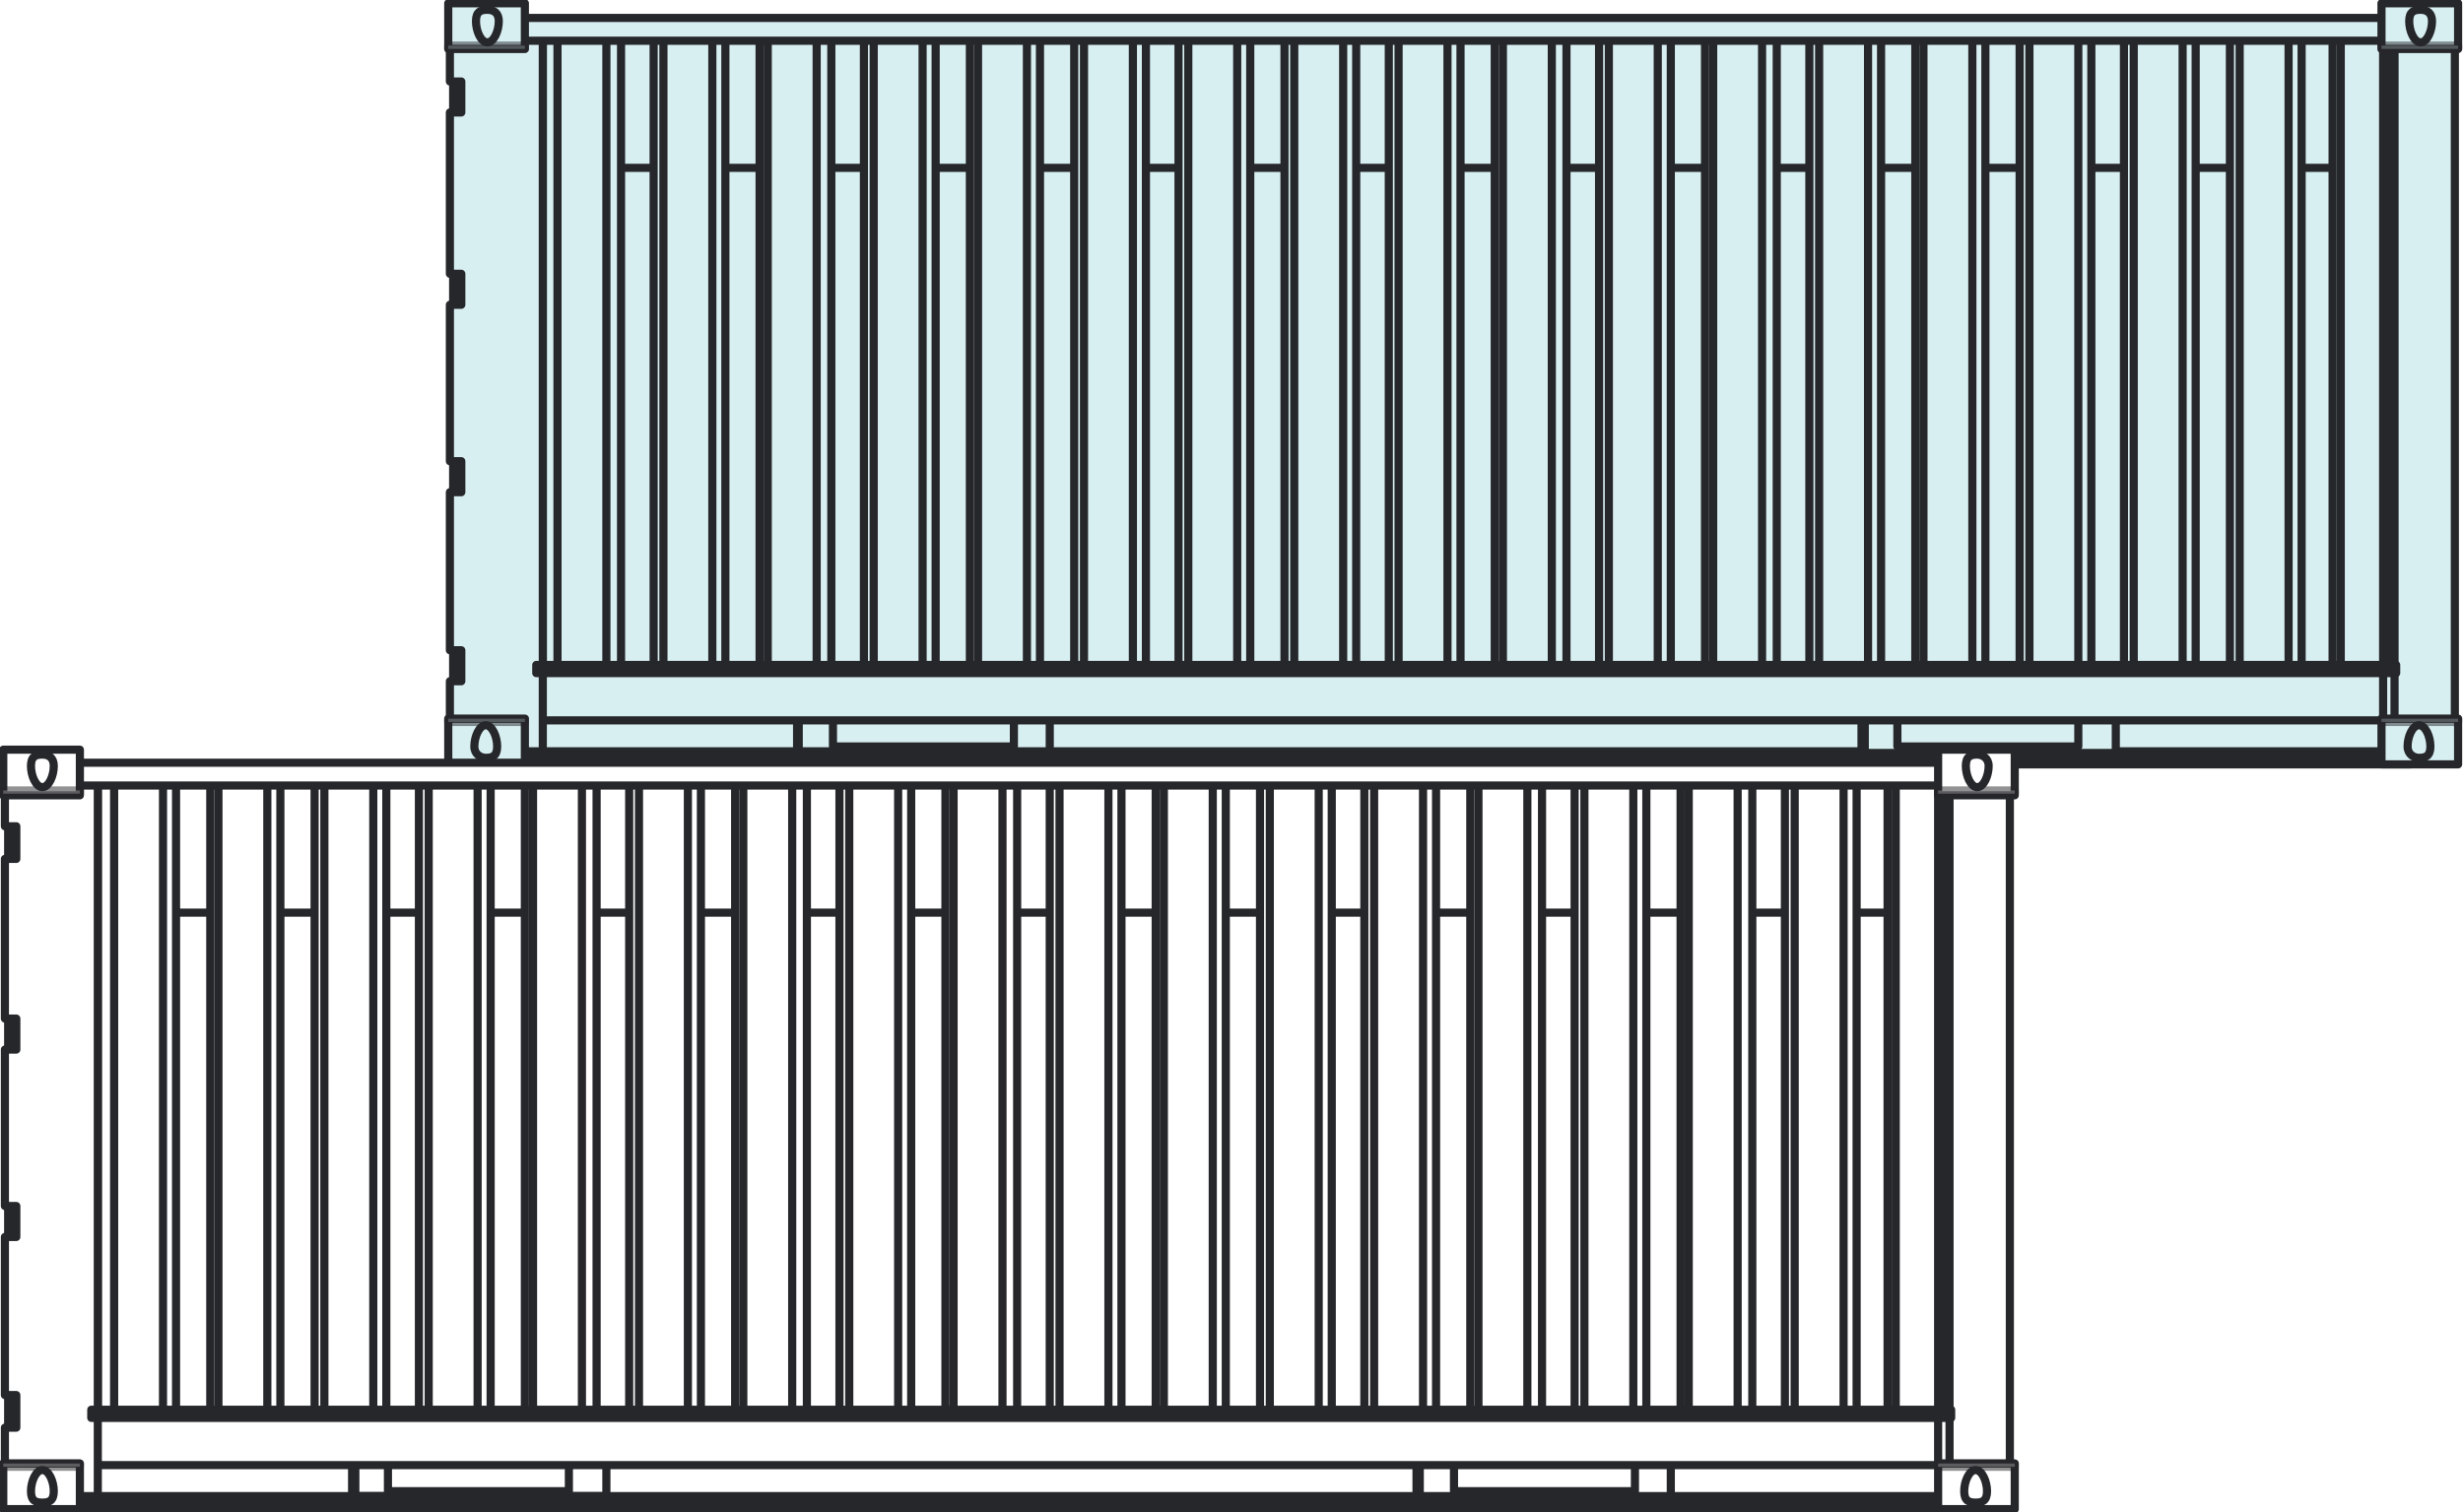 <?xml version="1.0" encoding="UTF-8"?> <!-- Generator: Adobe Illustrator 25.4.1, SVG Export Plug-In . SVG Version: 6.00 Build 0) --> <svg xmlns="http://www.w3.org/2000/svg" xmlns:xlink="http://www.w3.org/1999/xlink" id="Layer_1" x="0px" y="0px" viewBox="0 0 151.1 92.8" style="enable-background:new 0 0 151.1 92.8;" xml:space="preserve"> <style type="text/css"> .st0{fill:#D8EFF2;stroke:#26272B;stroke-width:0.5;stroke-linecap:round;stroke-linejoin:round;stroke-miterlimit:10;} .st1{filter:url(#Adobe_OpacityMaskFilter);} .st2{filter:url(#Adobe_OpacityMaskFilter_00000037665636806793167730000017962016046427179941_);} .st3{mask:url(#SVGID_1_);fill:url(#SVGID_00000031900118042521620100000017375550647022934443_);} .st4{opacity:0.5;fill:#D8EFF2;stroke:#26272B;stroke-width:0.5;stroke-linecap:round;stroke-linejoin:round;stroke-miterlimit:10;} .st5{fill:#FFFFFF;stroke:#26272B;stroke-width:0.5;stroke-linecap:round;stroke-linejoin:round;stroke-miterlimit:10;} .st6{filter:url(#Adobe_OpacityMaskFilter_00000011719841418679754740000010203504278474934189_);} .st7{filter:url(#Adobe_OpacityMaskFilter_00000030459990043686993900000018040373529195861164_);} .st8{mask:url(#SVGID_00000070837844662853759460000014954234122236869530_);fill:url(#SVGID_00000045579026176140529070000013072739732120945044_);} .st9{opacity:0.5;fill:#FFFFFF;stroke:#26272B;stroke-width:0.5;stroke-linecap:round;stroke-linejoin:round;stroke-miterlimit:10;} </style> <g> <rect x="30.2" y="39.6" class="st0" width="118.6" height="7.2"></rect> <g> <g> <path class="st0" d="M62.2,42.2v-1.1H50.9V42c-0.5,0.4-2,1.4-2,1.4v2.8h15.4v-3L62.2,42.2z"></path> <path class="st0" d="M62.4,42.2v-1.1H51V42c-0.5,0.4-2,1.4-2,1.4v2.8h15.4v-3L62.4,42.2z"></path> <rect x="51.1" y="43.7" class="st0" width="11.1" height="2.1"></rect> </g> <g> <rect x="31.5" y="46.4" class="st0" width="116.4" height="0.5"></rect> <rect x="31.8" y="46.1" class="st0" width="116.4" height="0.5"></rect> </g> <g> <path class="st0" d="M127.6,42.2v-1.1h-11.4V42c-0.5,0.4-2,1.4-2,1.4v2.8h15.4v-3L127.6,42.2z"></path> <path class="st0" d="M127.8,42.2v-1.1h-11.4V42c-0.5,0.4-2,1.4-2,1.4v2.8h15.4v-3L127.8,42.2z"></path> <rect x="116.4" y="43.7" class="st0" width="11.1" height="2.1"></rect> </g> </g> <defs> <filter id="Adobe_OpacityMaskFilter" filterUnits="userSpaceOnUse" x="30" y="39.4" width="119.1" height="5.1"> <feFlood style="flood-color:white;flood-opacity:1" result="back"></feFlood> <feBlend in="SourceGraphic" in2="back" mode="normal"></feBlend> </filter> </defs> <mask maskUnits="userSpaceOnUse" x="30" y="39.4" width="119.1" height="5.1" id="SVGID_1_"> <g class="st1"> <defs> <filter id="Adobe_OpacityMaskFilter_00000109742631076849939450000016863241882844307589_" filterUnits="userSpaceOnUse" x="30.2" y="39.6" width="118.6" height="4.6"> <feFlood style="flood-color:white;flood-opacity:1" result="back"></feFlood> <feBlend in="SourceGraphic" in2="back" mode="normal"></feBlend> </filter> </defs> <mask maskUnits="userSpaceOnUse" x="30.2" y="39.6" width="118.6" height="4.6" id="SVGID_1_"> <g style="filter:url(#Adobe_OpacityMaskFilter_00000109742631076849939450000016863241882844307589_);"> </g> </mask> <linearGradient id="SVGID_00000029024611323779007260000003956554789904154807_" gradientUnits="userSpaceOnUse" x1="89.531" y1="40.325" x2="89.531" y2="44.529"> <stop offset="0" style="stop-color:#FFFFFF"></stop> <stop offset="0.762" style="stop-color:#000000"></stop> </linearGradient> <rect x="30.2" y="39.6" style="mask:url(#SVGID_1_);fill:url(#SVGID_00000029024611323779007260000003956554789904154807_);" width="118.6" height="4.6"></rect> </g> </mask> <rect x="30.2" y="39.6" class="st0" width="118.6" height="4.6"></rect> <g> <polygon class="st0" points="120.8,2.4 57.4,2.4 33.2,2.4 33.2,40.9 57.4,40.9 120.8,40.9 145,40.9 145,2.4 "></polygon> <polygon class="st0" points="120.8,2.3 57.4,2.3 33.2,2.3 33.2,10.3 57.4,10.3 120.8,10.3 145,10.3 145,2.3 "></polygon> </g> <g> <rect x="35.1" y="2.4" class="st0" width="3" height="38.5"></rect> <rect x="34.2" y="2.4" class="st0" width="3" height="38.5"></rect> </g> <polygon class="st0" points="33.5,2.4 34,2.4 34.2,2.4 34.2,40.9 34,40.9 33.5,40.9 33.3,40.9 33.3,2.4 "></polygon> <g> <rect x="40.1" y="2.4" class="st0" width="3" height="38.5"></rect> <rect x="41.5" y="2.4" class="st0" width="3" height="38.5"></rect> <rect x="40.7" y="2.4" class="st0" width="3" height="38.5"></rect> </g> <g> <rect x="46.6" y="2.4" class="st0" width="3" height="38.5"></rect> <rect x="48" y="2.4" class="st0" width="3" height="38.5"></rect> <rect x="47.1" y="2.4" class="st0" width="3" height="38.5"></rect> </g> <g> <rect x="53" y="2.4" class="st0" width="3" height="38.5"></rect> <rect x="54.4" y="2.4" class="st0" width="3" height="38.5"></rect> <rect x="53.6" y="2.4" class="st0" width="3" height="38.5"></rect> </g> <g> <rect x="59.5" y="2.4" class="st0" width="3" height="38.5"></rect> <rect x="60.8" y="2.4" class="st0" width="3" height="38.5"></rect> <rect x="60" y="2.4" class="st0" width="3" height="38.5"></rect> </g> <g> <rect x="65.9" y="2.4" class="st0" width="3" height="38.5"></rect> <rect x="67.3" y="2.4" class="st0" width="3" height="38.5"></rect> <rect x="66.5" y="2.4" class="st0" width="3" height="38.5"></rect> </g> <g> <rect x="72.3" y="2.4" class="st0" width="3" height="38.5"></rect> <rect x="73.7" y="2.4" class="st0" width="3" height="38.5"></rect> <rect x="72.9" y="2.4" class="st0" width="3" height="38.5"></rect> </g> <g> <rect x="78.8" y="2.4" class="st0" width="3" height="38.5"></rect> <rect x="80.2" y="2.4" class="st0" width="3" height="38.5"></rect> <rect x="79.4" y="2.4" class="st0" width="3" height="38.5"></rect> </g> <g> <rect x="85.2" y="2.4" class="st0" width="3" height="38.5"></rect> <rect x="86.6" y="2.4" class="st0" width="3" height="38.5"></rect> <rect x="85.8" y="2.4" class="st0" width="3" height="38.5"></rect> </g> <g> <rect x="91.7" y="2.4" class="st0" width="3" height="38.5"></rect> <rect x="93.1" y="2.4" class="st0" width="3" height="38.5"></rect> <rect x="92.2" y="2.4" class="st0" width="3" height="38.5"></rect> </g> <g> <g> <rect x="27.8" y="4.8" class="st0" width="1.4" height="2.7"></rect> <rect x="27.9" y="4.8" class="st0" width="1.4" height="2.7"></rect> </g> <g> <rect x="27.8" y="16.5" class="st0" width="1.4" height="2.7"></rect> <rect x="27.9" y="16.5" class="st0" width="1.4" height="2.7"></rect> </g> <g> <rect x="27.8" y="27.9" class="st0" width="1.4" height="2.7"></rect> <rect x="27.9" y="27.9" class="st0" width="1.4" height="2.7"></rect> </g> <g> <rect x="27.8" y="39.5" class="st0" width="1.4" height="2.7"></rect> <rect x="27.9" y="39.5" class="st0" width="1.4" height="2.7"></rect> </g> <polygon class="st0" points="27.6,2 27.6,5 28.3,5 28.3,6.9 27.6,6.9 27.6,16.8 28.3,16.8 28.3,18.7 27.6,18.7 27.6,28.3 28.3,28.3 28.3,30.2 27.6,30.2 27.6,39.9 28.3,39.9 28.3,41.8 27.6,41.8 27.6,46.1 33.3,46.1 33.3,2 "></polygon> </g> <g> <rect x="98.1" y="2.4" class="st0" width="3" height="38.5"></rect> <rect x="99.5" y="2.4" class="st0" width="3" height="38.5"></rect> <rect x="98.7" y="2.4" class="st0" width="3" height="38.5"></rect> </g> <g> <rect x="104.6" y="2.4" class="st0" width="3" height="38.5"></rect> <rect x="106" y="2.4" class="st0" width="3" height="38.5"></rect> <rect x="105.1" y="2.4" class="st0" width="3" height="38.5"></rect> </g> <g> <rect x="111" y="2.4" class="st0" width="3" height="38.5"></rect> <rect x="112.4" y="2.4" class="st0" width="3" height="38.5"></rect> <rect x="111.6" y="2.4" class="st0" width="3" height="38.5"></rect> </g> <g> <rect x="117.5" y="2.4" class="st0" width="3" height="38.5"></rect> <rect x="118.8" y="2.4" class="st0" width="3" height="38.5"></rect> <rect x="118" y="2.4" class="st0" width="3" height="38.5"></rect> </g> <g> <rect x="123.9" y="2.4" class="st0" width="3" height="38.5"></rect> <rect x="125.3" y="2.4" class="st0" width="3" height="38.5"></rect> <rect x="124.5" y="2.4" class="st0" width="3" height="38.5"></rect> </g> <g> <rect x="130.3" y="2.4" class="st0" width="3" height="38.5"></rect> <rect x="131.7" y="2.4" class="st0" width="3" height="38.5"></rect> <rect x="130.9" y="2.4" class="st0" width="3" height="38.5"></rect> </g> <g> <rect x="136.8" y="2.4" class="st0" width="3" height="38.5"></rect> <rect x="138.2" y="2.4" class="st0" width="3" height="38.5"></rect> <rect x="137.4" y="2.4" class="st0" width="3" height="38.5"></rect> </g> <rect x="146.2" y="2.4" class="st0" width="3.7" height="41.9"></rect> <rect x="146.9" y="2.4" class="st0" width="3.7" height="41.9"></rect> <g> <rect x="143.1" y="2.4" class="st0" width="2.6" height="38.5"></rect> <rect x="144.3" y="2.4" class="st0" width="2.2" height="38.5"></rect> <rect x="143.6" y="2.4" class="st0" width="2.6" height="38.5"></rect> </g> <rect x="31.9" y="1.1" class="st0" width="114.7" height="1.4"></rect> <rect x="32.9" y="40.8" class="st0" width="114.1" height="0.5"></rect> <g> <g> <g> <rect x="146.1" y="44.1" class="st0" width="4.7" height="2.8"></rect> <rect x="146.1" y="44.1" class="st4" width="4.7" height="0.2"></rect> </g> <path class="st0" d="M147.7,45.8c0-0.6,0.3-1.3,0.7-1.3c0.4,0,0.7,0.7,0.7,1.3c0,0.6-0.3,0.7-0.7,0.7 C148.1,46.5,147.7,46.3,147.7,45.8z"></path> </g> <g> <g> <rect x="146.1" y="0.2" class="st0" width="4.7" height="2.8"></rect> <rect x="146.1" y="2.8" class="st4" width="4.7" height="0.2"></rect> </g> <path class="st0" d="M149.2,1.3c0,0.6-0.3,1.3-0.7,1.3c-0.4,0-0.7-0.7-0.7-1.3s0.3-0.7,0.7-0.7C148.9,0.6,149.2,0.8,149.2,1.3z"></path> </g> </g> <g> <g> <rect x="27.5" y="0.2" class="st0" width="4.7" height="2.8"></rect> <rect x="27.5" y="2.8" class="st4" width="4.7" height="0.2"></rect> </g> <path class="st0" d="M30.6,1.3c0,0.6-0.3,1.3-0.7,1.3c-0.4,0-0.7-0.7-0.7-1.3s0.3-0.7,0.7-0.7C30.3,0.6,30.6,0.8,30.6,1.3z"></path> <g> <rect x="27.5" y="44.1" class="st0" width="4.7" height="2.8"></rect> <rect x="27.5" y="44.1" class="st4" width="4.7" height="0.2"></rect> </g> <path class="st0" d="M29.1,45.8c0-0.6,0.3-1.3,0.7-1.3c0.4,0,0.7,0.7,0.7,1.3c0,0.6-0.3,0.7-0.7,0.7 C29.5,46.5,29.1,46.3,29.1,45.8z"></path> </g> </g> <g> <rect x="2.9" y="85.3" class="st5" width="118.6" height="7.2"></rect> <g> <g> <path class="st5" d="M35,87.9v-1.1H23.6v0.8c-0.5,0.4-2,1.4-2,1.4v2.8h15.4v-3L35,87.9z"></path> <path class="st5" d="M35.2,87.9v-1.1H23.8v0.8c-0.5,0.4-2,1.4-2,1.4v2.8h15.4v-3L35.2,87.9z"></path> <rect x="23.8" y="89.4" class="st5" width="11.1" height="2.1"></rect> </g> <g> <rect x="4.3" y="92.1" class="st5" width="116.4" height="0.5"></rect> <rect x="4.5" y="91.8" class="st5" width="116.4" height="0.5"></rect> </g> <g> <path class="st5" d="M100.3,87.9v-1.1H88.9v0.8c-0.5,0.4-2,1.4-2,1.4v2.8h15.4v-3L100.3,87.9z"></path> <path class="st5" d="M100.5,87.9v-1.1H89.1v0.8c-0.5,0.4-2,1.4-2,1.4v2.8h15.4v-3L100.5,87.9z"></path> <rect x="89.2" y="89.4" class="st5" width="11.1" height="2.1"></rect> </g> </g> <defs> <filter id="Adobe_OpacityMaskFilter_00000111878038284026791980000001261711471919781560_" filterUnits="userSpaceOnUse" x="2.7" y="85.1" width="119.1" height="5.1"> <feFlood style="flood-color:white;flood-opacity:1" result="back"></feFlood> <feBlend in="SourceGraphic" in2="back" mode="normal"></feBlend> </filter> </defs> <mask maskUnits="userSpaceOnUse" x="2.7" y="85.1" width="119.1" height="5.1" id="SVGID_00000008854628401103002270000000111377119306370998_"> <g style="filter:url(#Adobe_OpacityMaskFilter_00000111878038284026791980000001261711471919781560_);"> <defs> <filter id="Adobe_OpacityMaskFilter_00000046332464852188741050000004463755882214229667_" filterUnits="userSpaceOnUse" x="2.9" y="85.3" width="118.6" height="4.6"> <feFlood style="flood-color:white;flood-opacity:1" result="back"></feFlood> <feBlend in="SourceGraphic" in2="back" mode="normal"></feBlend> </filter> </defs> <mask maskUnits="userSpaceOnUse" x="2.9" y="85.3" width="118.6" height="4.6" id="SVGID_00000008854628401103002270000000111377119306370998_"> <g style="filter:url(#Adobe_OpacityMaskFilter_00000046332464852188741050000004463755882214229667_);"> </g> </mask> <linearGradient id="SVGID_00000144304228989869542450000009652302686371473041_" gradientUnits="userSpaceOnUse" x1="62.26" y1="86.043" x2="62.26" y2="90.248"> <stop offset="0" style="stop-color:#FFFFFF"></stop> <stop offset="0.762" style="stop-color:#000000"></stop> </linearGradient> <rect x="2.9" y="85.3" style="mask:url(#SVGID_00000008854628401103002270000000111377119306370998_);fill:url(#SVGID_00000144304228989869542450000009652302686371473041_);" width="118.6" height="4.6"></rect> </g> </mask> <rect x="2.9" y="85.3" class="st5" width="118.6" height="4.6"></rect> <g> <polygon class="st5" points="93.6,48.1 30.2,48.1 5.9,48.1 5.9,86.6 30.2,86.6 93.6,86.6 117.8,86.6 117.8,48.1 "></polygon> <polygon class="st5" points="93.6,48 30.2,48 5.9,48 5.9,56 30.2,56 93.6,56 117.8,56 117.8,48 "></polygon> </g> <g> <rect x="7.8" y="48.1" class="st5" width="3" height="38.5"></rect> <rect x="7" y="48.1" class="st5" width="3" height="38.5"></rect> </g> <polygon class="st5" points="6.2,48.1 6.8,48.1 7,48.1 7,86.6 6.8,86.6 6.2,86.6 6,86.6 6,48.1 "></polygon> <g> <rect x="12.9" y="48.1" class="st5" width="3" height="38.5"></rect> <rect x="14.2" y="48.1" class="st5" width="3" height="38.5"></rect> <rect x="13.4" y="48.1" class="st5" width="3" height="38.5"></rect> </g> <g> <rect x="19.3" y="48.1" class="st5" width="3" height="38.5"></rect> <rect x="20.7" y="48.1" class="st5" width="3" height="38.5"></rect> <rect x="19.9" y="48.1" class="st5" width="3" height="38.5"></rect> </g> <g> <rect x="25.7" y="48.1" class="st5" width="3" height="38.5"></rect> <rect x="27.1" y="48.1" class="st5" width="3" height="38.5"></rect> <rect x="26.3" y="48.1" class="st5" width="3" height="38.5"></rect> </g> <g> <rect x="32.2" y="48.1" class="st5" width="3" height="38.5"></rect> <rect x="33.6" y="48.1" class="st5" width="3" height="38.5"></rect> <rect x="32.7" y="48.1" class="st5" width="3" height="38.5"></rect> </g> <g> <rect x="38.6" y="48.1" class="st5" width="3" height="38.5"></rect> <rect x="40" y="48.1" class="st5" width="3" height="38.5"></rect> <rect x="39.2" y="48.1" class="st5" width="3" height="38.5"></rect> </g> <g> <rect x="45.1" y="48.1" class="st5" width="3" height="38.5"></rect> <rect x="46.5" y="48.1" class="st5" width="3" height="38.5"></rect> <rect x="45.6" y="48.1" class="st5" width="3" height="38.5"></rect> </g> <g> <rect x="51.5" y="48.1" class="st5" width="3" height="38.5"></rect> <rect x="52.9" y="48.1" class="st5" width="3" height="38.5"></rect> <rect x="52.1" y="48.1" class="st5" width="3" height="38.5"></rect> </g> <g> <rect x="58" y="48.1" class="st5" width="3" height="38.5"></rect> <rect x="59.4" y="48.1" class="st5" width="3" height="38.5"></rect> <rect x="58.5" y="48.1" class="st5" width="3" height="38.5"></rect> </g> <g> <rect x="64.4" y="48.1" class="st5" width="3" height="38.5"></rect> <rect x="65.8" y="48.1" class="st5" width="3" height="38.5"></rect> <rect x="65" y="48.1" class="st5" width="3" height="38.5"></rect> </g> <g> <g> <rect x="0.5" y="50.5" class="st5" width="1.4" height="2.7"></rect> <rect x="0.7" y="50.5" class="st5" width="1.4" height="2.7"></rect> </g> <g> <rect x="0.5" y="62.2" class="st5" width="1.4" height="2.7"></rect> <rect x="0.7" y="62.2" class="st5" width="1.4" height="2.7"></rect> </g> <g> <rect x="0.5" y="73.6" class="st5" width="1.4" height="2.7"></rect> <rect x="0.7" y="73.6" class="st5" width="1.4" height="2.7"></rect> </g> <g> <rect x="0.5" y="85.2" class="st5" width="1.4" height="2.7"></rect> <rect x="0.7" y="85.2" class="st5" width="1.4" height="2.7"></rect> </g> <polygon class="st5" points="0.3,47.7 0.3,50.7 1,50.7 1,52.7 0.3,52.7 0.3,62.5 1,62.5 1,64.4 0.3,64.4 0.3,74 1,74 1,75.9 0.3,75.9 0.3,85.6 1,85.6 1,87.6 0.3,87.6 0.3,91.8 6,91.8 6,47.7 "></polygon> </g> <g> <rect x="70.9" y="48.1" class="st5" width="3" height="38.5"></rect> <rect x="72.2" y="48.1" class="st5" width="3" height="38.5"></rect> <rect x="71.4" y="48.1" class="st5" width="3" height="38.5"></rect> </g> <g> <rect x="77.3" y="48.1" class="st5" width="3" height="38.5"></rect> <rect x="78.7" y="48.1" class="st5" width="3" height="38.5"></rect> <rect x="77.9" y="48.1" class="st5" width="3" height="38.5"></rect> </g> <g> <rect x="83.7" y="48.1" class="st5" width="3" height="38.5"></rect> <rect x="85.1" y="48.1" class="st5" width="3" height="38.5"></rect> <rect x="84.3" y="48.1" class="st5" width="3" height="38.5"></rect> </g> <g> <rect x="90.2" y="48.1" class="st5" width="3" height="38.5"></rect> <rect x="91.6" y="48.1" class="st5" width="3" height="38.5"></rect> <rect x="90.7" y="48.1" class="st5" width="3" height="38.5"></rect> </g> <g> <rect x="96.6" y="48.1" class="st5" width="3" height="38.5"></rect> <rect x="98" y="48.1" class="st5" width="3" height="38.5"></rect> <rect x="97.2" y="48.1" class="st5" width="3" height="38.5"></rect> </g> <g> <rect x="103.1" y="48.1" class="st5" width="3" height="38.5"></rect> <rect x="104.5" y="48.1" class="st5" width="3" height="38.5"></rect> <rect x="103.6" y="48.1" class="st5" width="3" height="38.5"></rect> </g> <g> <rect x="109.5" y="48.1" class="st5" width="3" height="38.5"></rect> <rect x="110.9" y="48.1" class="st5" width="3" height="38.5"></rect> <rect x="110.1" y="48.1" class="st5" width="3" height="38.5"></rect> </g> <rect x="118.9" y="48.1" class="st5" width="3.7" height="41.9"></rect> <rect x="119.6" y="48.1" class="st5" width="3.7" height="41.9"></rect> <g> <rect x="115.8" y="48.1" class="st5" width="2.6" height="38.5"></rect> <rect x="117" y="48.1" class="st5" width="2.2" height="38.5"></rect> <rect x="116.3" y="48.1" class="st5" width="2.6" height="38.5"></rect> </g> <rect x="4.7" y="46.8" class="st5" width="114.7" height="1.4"></rect> <rect x="5.6" y="86.5" class="st5" width="114.1" height="0.5"></rect> <g> <g> <g> <rect x="118.9" y="89.8" class="st5" width="4.7" height="2.8"></rect> <rect x="118.9" y="89.8" class="st9" width="4.7" height="0.2"></rect> </g> <path class="st5" d="M120.5,91.5c0-0.6,0.3-1.3,0.7-1.3c0.4,0,0.7,0.7,0.7,1.3c0,0.6-0.3,0.7-0.7,0.7 C120.8,92.2,120.5,92.1,120.5,91.5z"></path> </g> <g> <g> <rect x="118.9" y="46" class="st5" width="4.7" height="2.8"></rect> <rect x="118.9" y="48.5" class="st9" width="4.7" height="0.2"></rect> </g> <path class="st5" d="M122,47c0,0.6-0.3,1.3-0.7,1.3c-0.4,0-0.7-0.7-0.7-1.3s0.3-0.7,0.7-0.7C121.6,46.3,122,46.5,122,47z"></path> </g> </g> <g> <g> <rect x="0.2" y="46" class="st5" width="4.7" height="2.8"></rect> <rect x="0.2" y="48.5" class="st9" width="4.7" height="0.2"></rect> </g> <path class="st5" d="M3.3,47c0,0.6-0.3,1.3-0.7,1.3c-0.4,0-0.7-0.7-0.7-1.3s0.3-0.7,0.7-0.7C3,46.3,3.3,46.5,3.3,47z"></path> <g> <rect x="0.2" y="89.8" class="st5" width="4.7" height="2.8"></rect> <rect x="0.2" y="89.8" class="st9" width="4.7" height="0.2"></rect> </g> <path class="st5" d="M1.9,91.5c0-0.6,0.3-1.3,0.7-1.3c0.4,0,0.7,0.7,0.7,1.3c0,0.6-0.3,0.7-0.7,0.7C2.2,92.2,1.9,92.1,1.9,91.5z"></path> </g> </g> </svg> 